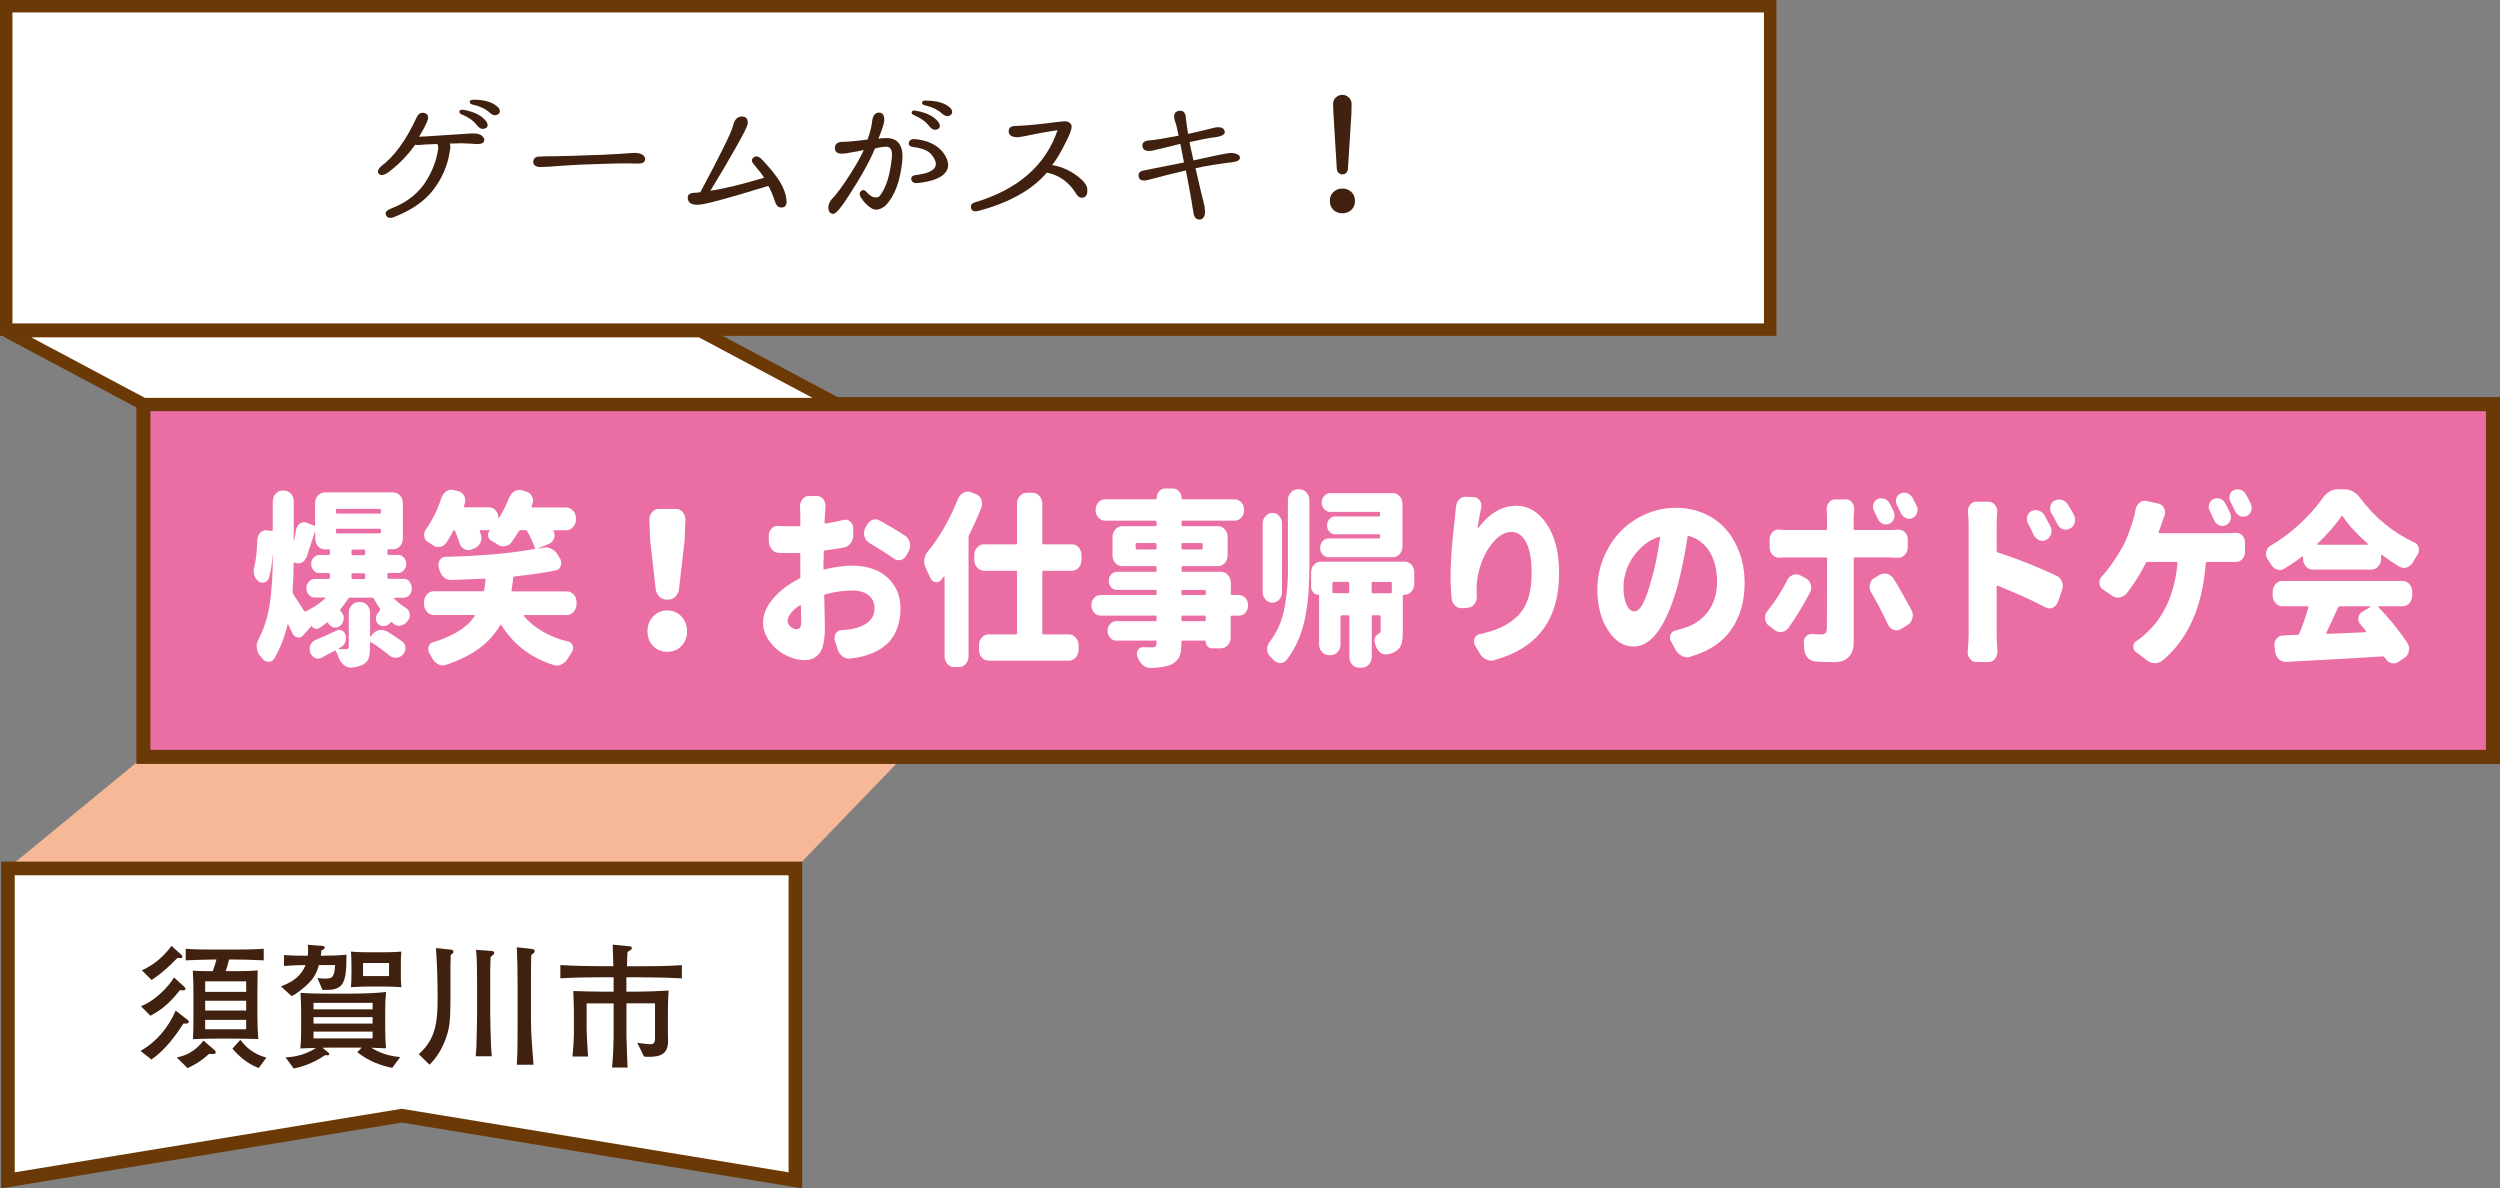 <?xml version="1.0" encoding="UTF-8"?><svg id="b" xmlns="http://www.w3.org/2000/svg" viewBox="0 0 381.63 181.41"><rect x="0" y="0" width="381.63" height="181.41" fill="#808080" stroke="none"/><defs><style>.d{fill:#f6b897;}.e{fill:#ea6da4;stroke-width:2.15px;}.e,.f,.g{stroke:#6a3906;}.h{fill:#40210f;}.i,.f,.g{fill:#fff;}.f{stroke-width:1.9px;}.g{stroke-width:2.08px;}</style></defs><g id="c"><polygon class="d" points="121.42 132.57 1.16 132.57 21.89 115.54 137.84 115.54 121.42 132.57"/><rect class="e" x="21.89" y="61.69" width="358.67" height="53.85"/><rect class="f" x=".95" y=".95" width="269.27" height="49.37"/><path class="i" d="M62.5,88.82c.24.28.36.62.36,1.01s-.12.72-.36,1-.54.41-.89.41h-1.42s-.05.02-.06.06c0,.04,0,.07.01.08.57.54,1.19,1.03,1.87,1.46.3.19.47.48.52.87.02.08.02.15.02.22,0,.3-.09.56-.27.79-.02.04-.04.08-.08.11-.28.36-.62.58-1.02.67-.1.02-.19.03-.27.03-.3,0-.57-.1-.82-.31-.08-.07-.17-.15-.25-.22-.08-.08-.16-.07-.22.03-.05.04-.09.08-.12.14-.23.24-.51.37-.82.39-.03.02-.07.03-.1.03-.3,0-.57-.09-.8-.28-.27-.21-.4-.51-.4-.9,0-.26.08-.5.22-.7.13-.17.26-.34.38-.5.08-.11.08-.22,0-.34-.32-.43-.61-.91-.87-1.43-.07-.13-.17-.2-.3-.2h-3.37c-.13,0-.23.06-.3.17-.28.45-.67.97-1.15,1.57-.08.11-.08.21,0,.31.07.08.14.16.22.25.18.24.27.51.27.81,0,.08,0,.16-.03.25-.07.41-.25.73-.55.95-.22.17-.44.25-.67.25-.1,0-.2,0-.3-.03-.33-.09-.61-.3-.82-.62l-.02-.03c-.08-.11-.17-.12-.25-.03-.42.32-.8.59-1.15.81-.18.11-.37.14-.57.08-.2-.06-.37-.18-.5-.37-.03-.06-.08-.06-.12,0l-1.2,1.35c-.2.24-.43.37-.7.37-.07,0-.13,0-.2-.03-.35-.08-.61-.29-.77-.65-.2-.43-.41-.86-.62-1.29-.02-.04-.04-.05-.07-.04-.03,0-.05.03-.05.07-.47,1.93-1.14,3.64-2.02,5.13-.2.34-.49.51-.87.51s-.67-.16-.92-.48c-.12-.15-.24-.29-.37-.42-.28-.34-.45-.74-.5-1.21-.02-.09-.03-.18-.03-.25,0-.37.09-.72.27-1.04.88-1.7,1.47-3.59,1.76-5.65.29-2.07.44-4.43.44-7.08v-.48c-.1,1.44-.29,2.68-.57,3.73-.1.37-.32.62-.65.73-.12.06-.23.08-.35.08-.2,0-.4-.06-.6-.2-.3-.22-.52-.53-.65-.93-.07-.22-.1-.45-.1-.67,0-.19.02-.37.08-.56.27-1.12.42-2.51.47-4.18.02-.45.17-.82.47-1.12.25-.24.53-.37.85-.37.05,0,.11,0,.17.03l.7.08c.12.02.17-.05.17-.2v-4.29c0-.47.15-.86.44-1.18s.64-.48,1.04-.48h.25c.42,0,.76.16,1.05.48s.42.71.42,1.18v5.97s0,.03.02.03.03,0,.03-.03c.12-.52.22-1.07.3-1.63.08-.43.28-.76.6-.98.2-.13.41-.2.62-.2.13,0,.28.03.42.08l1.07.45s.1.01.14-.01c.04-.03.06-.07.06-.13v-3.28c0-.45.14-.84.42-1.16.28-.33.63-.49,1.05-.49h10.46c.42,0,.77.16,1.05.49.28.33.42.72.42,1.16v5.36c0,.47-.14.86-.42,1.18-.28.32-.63.48-1.05.48h-.72c-.12,0-.17.08-.17.22v.42c0,.15.06.22.17.22h1.45c.35,0,.64.13.89.41.24.27.36.59.36.97s-.12.7-.36.97c-.24.27-.54.41-.89.41h-1.45c-.12,0-.17.08-.17.22v.45c0,.15.06.22.17.22h2.32c.35,0,.64.14.89.42ZM46.76,85.06c-.15.39-.39.67-.72.84-.18.08-.36.11-.52.11-.18,0-.36-.05-.52-.14-.03,0-.07,0-.11.03-.04.02-.06.06-.06.11-.03,1.87-.09,3.3-.17,4.29-.02.15.02.28.1.39.33.49.88,1.34,1.65,2.55.07.11.16.14.28.08,1.1-.52,2.08-1.18,2.95-1.96.03-.02.04-.05.03-.08-.02-.04-.03-.06-.05-.06h-1.57c-.35,0-.65-.13-.9-.41-.25-.27-.38-.6-.38-1s.12-.73.38-1.01c.25-.28.55-.42.9-.42h2.12c.13,0,.2-.07.2-.2v-.48c0-.15-.07-.22-.2-.22h-1.45c-.33,0-.62-.13-.86-.41s-.36-.59-.36-.97.12-.7.36-.97.53-.41.86-.41h1.45c.13,0,.2-.08.2-.22v-.42c0-.15-.07-.22-.2-.22h-.57c-.42,0-.77-.16-1.05-.48s-.42-.71-.42-1.18v-.95s-.01-.03-.04-.03-.04,0-.04.03c-.13.39-.34,1.02-.62,1.88-.28.86-.49,1.5-.62,1.91ZM56.47,97.09s.02.06.05.07c.03,0,.06,0,.08-.01l.22-.28c.28-.36.63-.58,1.05-.67.13-.02.26-.03.38-.03.28,0,.57.07.85.22.82.5,1.57,1.01,2.27,1.51.35.24.52.61.52,1.09,0,.34-.12.64-.35.9-.28.32-.62.49-1.02.5-.03.02-.08.03-.12.03-.35,0-.67-.12-.95-.37-.93-.75-1.86-1.42-2.8-2.02-.03-.04-.07-.04-.11-.01-.04.03-.06.06-.06.1v.67c0,.77-.08,1.35-.22,1.74-.15.39-.44.7-.87.93-.45.24-1.03.39-1.75.45h-.12c-.37,0-.71-.13-1.02-.39-.35-.28-.62-.66-.8-1.12-.12-.34-.25-.66-.4-.95-.07-.13-.15-.17-.25-.11-.67.37-1.31.72-1.92,1.04-.18.11-.38.17-.57.17-.15,0-.3-.04-.45-.11-.35-.15-.6-.42-.75-.81-.08-.26-.11-.52-.08-.77.03-.25.12-.48.27-.69.15-.21.34-.35.57-.45.72-.3,1.82-.79,3.32-1.49.13-.06.27-.08.4-.08.15,0,.29.05.42.14.27.15.44.38.52.7.03.13.05.26.05.39,0,.22-.04.44-.12.65-.15.36-.38.61-.67.76l-.33.2s-.02.01-.01.04c0,.03.02.04.04.04.25.02.47.03.65.03.22,0,.38,0,.5-.03.13,0,.22-.02.27-.07s.08-.13.08-.27v-5.16c0-.47.15-.86.44-1.18s.64-.48,1.04-.48h.3c.42,0,.76.16,1.05.48s.42.71.42,1.18v3.54ZM51.46,77.68c-.12,0-.17.07-.17.22v.28c0,.15.06.22.17.22h6.49c.13,0,.2-.07.2-.22v-.28c0-.15-.07-.22-.2-.22h-6.49ZM51.46,80.71c-.12,0-.17.07-.17.2v.31c0,.13.06.2.17.2h6.49c.13,0,.2-.07.2-.2v-.31c0-.13-.07-.2-.2-.2h-6.49ZM55.55,84.75c.13,0,.2-.08.2-.22v-.42c0-.15-.07-.22-.2-.22h-1.72c-.12,0-.17.08-.17.22v.42c0,.15.06.22.17.22h1.72ZM55.55,88.4c.13,0,.2-.08.2-.22v-.45c0-.15-.07-.22-.2-.22h-1.72c-.12,0-.17.08-.17.22v.45c0,.15.06.22.17.22h1.72Z"/><path class="i" d="M88,92.24c0,.45-.15.84-.44,1.16-.29.33-.64.49-1.04.49h-6.49s-.06.02-.08.06c-.02.04-.02.07,0,.08.82.94,1.79,1.74,2.93,2.4,1.14.66,2.45,1.17,3.93,1.53.32.09.52.31.62.64.03.11.05.22.05.34,0,.21-.06.4-.17.59-.22.32-.42.64-.6.95-.25.43-.57.74-.97.93-.23.13-.47.2-.72.2-.17,0-.32-.03-.47-.08-3.46-1.08-6.13-3.11-8.01-6.09-.02-.04-.05-.06-.09-.06s-.08.02-.11.06c-1.53,2.73-4.3,4.75-8.31,6.06-.15.06-.3.08-.45.08-.25,0-.49-.07-.72-.2-.38-.21-.68-.51-.9-.93-.13-.24-.27-.49-.42-.73-.12-.21-.17-.41-.17-.62,0-.13.02-.25.05-.37.1-.36.31-.58.62-.67,3.1-.92,5.23-2.25,6.42-4.01.02-.04.02-.08,0-.11-.02-.04-.04-.06-.08-.06h-6.17c-.4,0-.75-.16-1.04-.49-.29-.33-.44-.71-.44-1.16v-.31c0-.47.15-.86.44-1.18.29-.32.64-.48,1.04-.48h7.49c.13,0,.21-.07.22-.22.07-.39.13-.9.2-1.51.02-.13-.04-.2-.17-.2-1.98.09-3.7.16-5.17.2h-.03c-.38,0-.73-.15-1.05-.45-.32-.32-.53-.71-.65-1.18-.02-.09-.04-.2-.08-.31-.03-.13-.05-.25-.05-.36,0-.26.08-.5.22-.73.2-.32.47-.49.82-.5,5.21-.11,9.73-.5,13.56-1.18.12-.02.16-.09.12-.22-.23-.69-.62-1.52-1.15-2.5-.07-.11-.17-.17-.3-.17h-.72c-.12,0-.21.05-.27.17-.38.6-.75,1.15-1.1,1.65-.27.36-.61.56-1.02.62-.08.02-.17.03-.25.03-.33,0-.64-.1-.92-.31-.32-.21-.65-.41-1-.62-.23-.15-.37-.37-.4-.67s.04-.55.22-.76c.02-.02.02-.04.01-.07,0-.03-.03-.04-.06-.04h-1.32s-.09.02-.11.05c-.02.04-.03.08-.01.14.05.13.1.25.15.37.07.21.1.4.1.59,0,.22-.04.45-.12.67-.18.43-.47.73-.85.9l-.6.25c-.17.06-.33.08-.47.08-.2,0-.4-.06-.6-.17-.35-.19-.59-.5-.72-.93-.18-.58-.42-1.21-.7-1.91-.02-.04-.05-.05-.1-.05s-.08.02-.1.05c-.35.66-.71,1.27-1.07,1.85-.23.36-.56.57-.97.65-.1.02-.19.03-.27.03-.32,0-.62-.1-.9-.31-.23-.15-.47-.3-.7-.45-.32-.19-.5-.48-.55-.87-.02-.09-.02-.18-.02-.25,0-.3.09-.57.27-.81.96-1.35,1.75-2.94,2.35-4.77.15-.45.4-.79.75-1.04.25-.17.52-.25.8-.25.12,0,.23.02.35.06l.72.17c.38.11.67.36.87.73.12.22.17.46.17.7,0,.17-.03.34-.1.5-.03.11-.07.22-.1.34-.02.04-.01.08.01.13.02.05.05.07.09.07h3.72c.38,0,.72.15,1,.46.28.31.42.69.42,1.14,0,.02.01.03.04.04.02,0,.04,0,.06-.01.6-.97,1.11-2,1.55-3.09.17-.43.43-.76.8-.98.25-.15.5-.22.75-.22.13,0,.27.02.4.06l.7.2c.38.11.67.36.85.76.1.21.15.41.15.62,0,.19-.04.37-.12.56-.03.09-.07.19-.1.28-.02.04-.02.08,0,.13.02.05.05.07.1.07h5.19c.4,0,.75.16,1.04.48s.44.71.44,1.18v.17c0,.45-.15.84-.44,1.16-.29.33-.64.49-1.04.49h-1.85s-.08.02-.1.05c-.02.04-.02.08,0,.11.12.21.17.41.17.62,0,.15-.03.31-.1.48-.13.37-.38.64-.72.79l-1.72.73s0,.03.02.03c.25-.04.51-.08.77-.14.13-.04.27-.06.4-.06.3,0,.59.08.87.22.4.19.72.49.95.9l.4.67c.1.19.15.38.15.59,0,.15-.02.31-.08.48-.13.36-.37.57-.72.65-1.85.37-3.96.68-6.34.92-.12.02-.18.09-.2.22-.07.62-.15,1.23-.25,1.85-.02.15.03.22.15.22h8.29c.4,0,.75.16,1.04.48.29.32.44.71.44,1.18v.31Z"/><path class="i" d="M104.02,98.62c-.57.59-1.29.88-2.16.88s-1.58-.29-2.16-.88-.86-1.34-.86-2.26.29-1.65.86-2.26c.57-.61,1.29-.91,2.16-.91s1.59.3,2.16.91c.57.61.86,1.36.86,2.26s-.29,1.67-.86,2.26ZM101.76,91.54c-.43,0-.81-.16-1.12-.48-.32-.32-.5-.71-.55-1.18l-.85-7.43-.1-3.11c-.02-.45.11-.84.39-1.16.27-.33.61-.49,1.01-.49h2.67c.4,0,.74.16,1.01.49.27.33.41.71.41,1.16l-.12,3.11-.85,7.43c-.05.47-.23.86-.55,1.18-.32.32-.68.48-1.1.48h-.25Z"/><path class="i" d="M125.7,85.87v.87c0,.15.07.21.2.17,1.55-.37,2.97-.56,4.27-.56s2.57.25,3.66.74c1.09.5,1.97,1.24,2.63,2.24s1,2.18,1,3.55c0,1.8-.43,3.32-1.3,4.56-.87,1.24-2.33,2.16-4.39,2.74-.58.15-1.23.26-1.95.34-.08.02-.16.03-.22.03-.35,0-.67-.11-.97-.34-.37-.28-.62-.65-.77-1.09l-.42-1.35c-.03-.13-.05-.26-.05-.39,0-.24.06-.47.17-.67.22-.34.51-.51.87-.51.68-.04,1.25-.1,1.7-.2,1.01-.19,1.83-.55,2.45-1.08.62-.53.92-1.22.92-2.06s-.3-1.5-.91-1.99c-.61-.49-1.43-.73-2.46-.73-1.35,0-2.73.2-4.14.59-.13.04-.19.12-.17.25.07,2.73.1,4.33.1,4.8,0,1.89-.27,3.19-.8,3.91-.53.72-1.3,1.08-2.3,1.08-.93,0-1.88-.25-2.86-.74s-1.8-1.2-2.47-2.1c-.67-.91-1.01-1.87-1.01-2.9,0-1.23.52-2.46,1.56-3.67,1.04-1.22,2.37-2.23,3.98-3.03.12-.06.17-.16.17-.31-.02-.45-.02-1.11-.02-1.99v-1.43c0-.13-.06-.2-.17-.2-.23.02-.54.03-.92.03-.97,0-1.71,0-2.22-.03-.42-.02-.77-.2-1.05-.55s-.43-.75-.45-1.22v-.84c-.02-.43.12-.79.4-1.09.27-.28.57-.42.92-.42h.1c.58.04,1.31.06,2.2.06h1.02c.12-.02.17-.09.17-.22v-1.6l-.05-1.26c0-.39.12-.74.38-1.04.25-.34.57-.5.97-.5h1.25c.38,0,.71.17.97.5.22.28.32.61.32.98v.17c-.03.43-.06.8-.07,1.12l-.08,1.23c0,.06.02.1.05.14.03.04.08.06.12.06.96-.15,1.88-.34,2.75-.56.1-.02.2-.03.3-.03.25,0,.48.09.7.28.3.26.46.6.47,1.01v.98c.02.47-.11.89-.37,1.28-.27.38-.61.61-1.02.69-.87.17-1.84.32-2.92.45-.13.02-.2.1-.2.25-.02.36-.03.9-.03,1.63ZM121.58,96.05c.23,0,.41-.07.54-.21.12-.14.19-.45.19-.91,0-.22-.02-1.04-.05-2.44,0-.06-.02-.09-.05-.11-.03-.02-.07-.02-.1,0-1.25.84-1.87,1.65-1.87,2.44,0,.32.15.6.46.86s.6.38.89.38ZM132.69,82.84c-.37-.21-.61-.52-.72-.95-.05-.17-.08-.33-.08-.48,0-.26.06-.51.17-.76l.25-.45c.2-.41.49-.69.87-.84.17-.06.33-.08.47-.08.23,0,.46.07.67.2,1.46.8,2.76,1.58,3.89,2.33.35.24.57.59.67,1.04.03.13.05.27.05.42,0,.3-.07.58-.2.84l-.35.65c-.2.37-.49.62-.87.73-.1.02-.21.03-.32.03-.27,0-.52-.08-.75-.25-1.12-.79-2.37-1.59-3.77-2.41Z"/><path class="i" d="M146.24,76.17c.17-.43.43-.74.8-.93.23-.13.46-.2.67-.2.17,0,.32.03.47.08l.8.31c.38.13.66.4.82.81.08.21.12.41.12.62,0,.19-.03.38-.1.59-.55,1.4-1.17,2.79-1.87,4.18-.07.13-.1.26-.1.39v18.15c0,.47-.14.86-.42,1.18-.28.32-.63.48-1.05.48h-.72c-.42,0-.77-.16-1.05-.48-.28-.32-.42-.71-.42-1.18v-12.09s-.02-.06-.05-.07-.06,0-.08.01c-.13.19-.27.36-.4.5-.2.24-.43.36-.7.36-.05,0-.11,0-.17-.03-.35-.06-.61-.26-.77-.62-.22-.5-.44-.99-.67-1.46-.18-.34-.27-.69-.27-1.07,0-.08,0-.16.02-.25.05-.47.22-.88.5-1.23,1.86-2.26,3.41-4.96,4.64-8.08ZM165.09,85.48c0,.45-.14.84-.42,1.16-.28.33-.63.49-1.05.49h-4.34c-.12,0-.17.07-.17.2v9.31c0,.13.06.2.17.2h3.89c.4,0,.75.16,1.04.49s.44.71.44,1.16v.7c0,.47-.15.86-.44,1.18s-.64.48-1.04.48h-12.26c-.42,0-.77-.16-1.05-.48s-.42-.71-.42-1.18v-.7c0-.45.14-.84.42-1.16s.63-.49,1.05-.49h4.17c.12,0,.17-.07.17-.2v-9.31c0-.13-.06-.2-.17-.2h-4.87c-.4,0-.75-.16-1.04-.49-.29-.33-.44-.71-.44-1.16v-.73c0-.47.15-.86.44-1.18.29-.32.64-.48,1.04-.48h4.87c.12,0,.17-.08.17-.22v-6c0-.45.15-.84.44-1.16.29-.33.64-.49,1.04-.49h.9c.4,0,.75.16,1.04.49.29.33.44.72.44,1.16v6c0,.15.06.22.17.22h4.34c.42,0,.77.16,1.05.48.28.32.42.71.42,1.18v.73Z"/><path class="i" d="M189.13,90.84c.4,0,.73.15,1,.46.27.31.4.68.4,1.11s-.13.8-.4,1.11c-.27.31-.6.46-1,.46h-1.1c-.12,0-.17.06-.17.2v3.14c0,.45-.15.84-.44,1.16-.29.33-.64.49-1.04.49h-1.4c-.25,0-.47-.1-.65-.31-.18-.21-.27-.45-.27-.73,0-.09-.04-.14-.12-.14h-3.42c-.12,0-.17.07-.17.2v.14c0,.95-.11,1.66-.32,2.13-.22.47-.61.85-1.17,1.15-.7.34-1.77.52-3.22.56h-.05c-.4,0-.77-.14-1.1-.42-.35-.3-.62-.68-.8-1.15-.02-.06-.03-.11-.05-.17-.07-.15-.1-.29-.1-.42,0-.19.05-.37.15-.53.17-.32.41-.48.72-.48h.02c.43.02.93.03,1.5.03.23-.02.4-.08.49-.18.09-.1.14-.28.14-.52v-.14c0-.13-.06-.2-.17-.2h-5.99c-.37,0-.68-.14-.94-.44-.26-.29-.39-.64-.39-1.05s.13-.76.39-1.05c.26-.29.57-.43.94-.43h5.99c.12,0,.17-.07.17-.2v-.45c0-.13-.06-.2-.17-.2h-8.39c-.4,0-.73-.15-1-.46-.27-.31-.4-.68-.4-1.11s.13-.8.4-1.11c.27-.31.6-.46,1-.46h8.39c.12,0,.17-.06.17-.2v-.37c0-.15-.06-.22-.17-.22h-5.92c-.33,0-.62-.13-.86-.39s-.36-.58-.36-.97.12-.71.36-.98.53-.41.86-.41h5.92c.12,0,.17-.07.17-.2v-.45c0-.15-.06-.22-.17-.22h-5.09c-.42,0-.77-.16-1.05-.48-.28-.32-.42-.71-.42-1.18v-2.78c0-.45.14-.84.42-1.16.28-.33.63-.49,1.05-.49h5.09c.12,0,.17-.07.17-.2v-.45c0-.13-.06-.2-.17-.2h-7.71c-.4,0-.74-.16-1.02-.48s-.42-.7-.42-1.15.14-.83.42-1.15.62-.48,1.02-.48h7.74c.1,0,.15-.06.15-.2,0-.39.12-.73.38-1.02.25-.29.56-.43.92-.43h1.2c.35,0,.65.14.91.43.26.29.39.63.39,1.02,0,.13.05.2.15.2h7.96c.4,0,.74.16,1.02.48s.42.7.42,1.15-.14.83-.42,1.15-.62.48-1.02.48h-7.94c-.12,0-.17.07-.17.2v.45c0,.13.06.2.17.2h5.39c.42,0,.77.16,1.05.49.28.33.42.72.42,1.16v2.78c0,.47-.14.86-.42,1.18-.28.32-.63.48-1.05.48h-5.39c-.12,0-.17.08-.17.22v.45c0,.13.06.2.17.2h5.87c.4,0,.75.16,1.04.49s.44.71.44,1.16v1.68c0,.13.06.2.17.2h1.1ZM173.36,83.68c0,.13.07.2.2.2h2.82c.12,0,.17-.07.17-.2v-.56c0-.15-.06-.22-.17-.22h-2.82c-.13,0-.2.07-.2.22v.56ZM183.59,83.12c0-.15-.07-.22-.2-.22h-2.87c-.12,0-.17.07-.17.22v.56c0,.13.06.2.17.2h2.87c.13,0,.2-.07.2-.2v-.56ZM180.52,90.05c-.12,0-.17.08-.17.22v.37c0,.13.06.2.17.2h3.37c.12,0,.17-.06.17-.2v-.37c0-.15-.06-.22-.17-.22h-3.37ZM183.89,94.82c.12,0,.17-.07.17-.2v-.45c0-.13-.06-.2-.17-.2h-3.37c-.12,0-.17.06-.17.2v.45c0,.13.06.2.17.2h3.37Z"/><path class="i" d="M193.19,78.78c.29-.32.64-.48,1.05-.48s.75.16,1.04.48.42.7.42,1.15v10.41c0,.47-.14.86-.42,1.18s-.63.48-1.04.48-.76-.16-1.05-.48-.44-.71-.44-1.18v-10.41c0-.45.15-.83.44-1.15ZM196.6,86.18v-9.82c0-.47.15-.86.44-1.18.29-.32.64-.48,1.04-.48h.32c.4,0,.75.16,1.04.48.29.32.44.71.44,1.18v9.82c0,1.5-.04,2.82-.11,3.98-.08,1.16-.23,2.4-.46,3.72-.23,1.32-.59,2.55-1.07,3.7-.48,1.15-1.09,2.19-1.82,3.13-.27.34-.58.51-.95.51h-.05c-.4-.02-.75-.19-1.05-.51-.17-.17-.32-.33-.47-.48-.32-.3-.47-.68-.47-1.15,0-.37.11-.71.32-1.01.62-.79,1.12-1.65,1.52-2.58.4-.93.69-1.94.87-3.02.18-1.07.31-2.08.38-3.01.07-.93.1-2.03.1-3.28ZM214.42,85.73c.42,0,.77.16,1.05.48.28.32.42.71.42,1.18v1.74c0,.45-.14.84-.42,1.16-.28.33-.63.49-1.05.49h-.08c-.13,0-.2.07-.2.2v5.41c0,.82-.07,1.46-.2,1.91-.13.45-.4.8-.8,1.07-.38.28-.87.46-1.47.53h-.17c-.33,0-.64-.13-.92-.39-.32-.32-.53-.71-.65-1.18-.03-.13-.07-.27-.1-.42-.02-.06-.02-.12-.02-.2,0-.39.28-.77.85-1.12.07-.06.1-.15.1-.28v-2.19c0-.13-.06-.2-.17-.2h-1.02c-.12,0-.17.07-.17.2v6.14c0,.47-.15.86-.44,1.18-.29.32-.64.48-1.04.48h-.47c-.42,0-.77-.16-1.05-.48-.28-.32-.42-.71-.42-1.18v-6.14c0-.13-.07-.2-.2-.2h-.95c-.13,0-.2.07-.2.2v4.24c0,.45-.14.84-.42,1.16s-.63.49-1.05.49h-.32c-.4,0-.75-.16-1.04-.49s-.44-.71-.44-1.16v-7.4c0-.11-.04-.17-.12-.17-.3,0-.56-.12-.77-.36-.22-.24-.33-.53-.33-.87v-2.16c0-.47.15-.86.44-1.18.29-.32.64-.48,1.04-.48h12.83ZM212.62,75.27c.42,0,.77.16,1.05.49s.42.71.42,1.16v6.48c0,.47-.14.86-.42,1.18-.28.32-.63.48-1.05.48h-9.83c-.35,0-.65-.14-.9-.42-.25-.28-.37-.62-.37-1.01s.12-.73.37-1.01c.25-.28.55-.42.9-.42h7.71c.12,0,.17-.07.17-.22v-.2c0-.15-.06-.22-.17-.22h-6.72c-.33,0-.62-.13-.85-.39-.23-.26-.35-.58-.35-.95s.12-.7.35-.97c.23-.27.52-.41.85-.41h6.72c.12,0,.17-.07.17-.2v-.28c0-.15-.06-.22-.17-.22h-7.46c-.35,0-.65-.14-.9-.42-.25-.28-.38-.62-.38-1.01s.12-.73.38-1.01c.25-.28.55-.42.9-.42h9.59ZM203.39,90.33c0,.15.07.22.2.22h2.17c.13,0,.2-.07.2-.22v-1.29c0-.15-.07-.22-.2-.22h-2.17c-.13,0-.2.08-.2.22v1.29ZM212.27,90.56c.13,0,.2-.07.2-.22v-1.29c0-.15-.07-.22-.2-.22h-2.72c-.12,0-.17.08-.17.22v1.29c0,.15.06.22.17.22h2.72Z"/><path class="i" d="M222.26,77.4c.02-.45.17-.83.47-1.15.28-.28.61-.42.97-.42h.07l1.22.06c.38.02.68.2.9.53.17.24.25.51.25.81,0,.11-.02.22-.05.34-.25,1.22-.42,2.2-.52,2.95,0,.04.01.06.04.07.03,0,.05,0,.06-.01,1.7-2.24,3.63-3.37,5.79-3.37,1.86,0,3.42.94,4.67,2.82s1.87,4.38,1.87,7.5c0,7.01-3.29,11.43-9.89,13.24-.17.06-.32.08-.47.08-.27,0-.53-.07-.8-.2-.4-.19-.72-.5-.97-.93l-.72-1.21c-.1-.19-.15-.38-.15-.59,0-.15.03-.3.08-.45.15-.36.39-.57.72-.65,1.3-.28,2.41-.63,3.33-1.05s1.75-.98,2.48-1.68,1.28-1.59,1.65-2.68c.37-1.08.55-2.38.55-3.9,0-2.08-.28-3.65-.84-4.71-.56-1.07-1.3-1.6-2.23-1.6s-1.8.47-2.65,1.4c-.85.94-1.51,2.08-1.98,3.42-.47,1.35-.71,2.65-.71,3.9l.03,1.18c0,.43-.12.8-.35,1.12-.27.34-.6.52-1,.56l-.85.06h-.1c-.38,0-.72-.13-1-.39-.32-.3-.5-.68-.55-1.15-.1-1.1-.15-2.17-.15-3.2,0-2.47.23-5.5.67-9.09.05-.5.1-1.05.15-1.63Z"/><path class="i" d="M258.03,100.26c-.17.06-.32.08-.47.08-.27,0-.52-.07-.77-.2-.42-.21-.75-.51-1-.93l-.72-1.32c-.1-.17-.15-.35-.15-.53,0-.15.03-.31.08-.48.15-.34.39-.54.72-.62.3-.07.64-.17,1.02-.28,1.66-.45,2.97-1.29,3.93-2.54s1.44-2.78,1.44-4.61-.37-3.33-1.11-4.56c-.74-1.22-1.8-2.04-3.18-2.46-.13-.04-.21.02-.22.17-.38,2.56-.87,4.96-1.45,7.21-.8,2.97-1.77,5.3-2.91,6.98-1.14,1.68-2.43,2.53-3.88,2.53-1.55,0-2.85-.84-3.92-2.53-1.07-1.68-1.6-3.74-1.6-6.17,0-1.66.31-3.26.92-4.78.62-1.52,1.45-2.85,2.51-3.98,1.06-1.13,2.33-2.03,3.82-2.71,1.49-.67,3.07-1.01,4.73-1.01,1.56,0,3.01.29,4.34.88,1.33.59,2.44,1.4,3.33,2.43.89,1.03,1.58,2.24,2.08,3.63.5,1.39.75,2.9.75,4.53,0,2.82-.69,5.21-2.08,7.17-1.39,1.95-3.46,3.31-6.2,4.08ZM252.14,88.31c.52-1.76.94-3.83,1.27-6.23.02-.06,0-.1-.02-.13-.03-.03-.08-.03-.12-.01-1.15.37-2.15,1.01-3.01,1.91-.86.9-1.48,1.84-1.86,2.83-.38.99-.57,1.95-.57,2.89,0,1.18.16,2.1.47,2.76.32.66.71,1,1.17,1s.93-.41,1.35-1.22c.42-.81.86-2.08,1.32-3.8Z"/><path class="i" d="M272.79,88.59c.22-.41.52-.68.9-.81.17-.07.33-.11.5-.11.22,0,.43.06.65.17l.85.45c.37.21.61.52.72.93.05.17.08.33.08.48,0,.26-.07.52-.2.76-1.01,1.93-2.1,3.71-3.25,5.36-.27.38-.61.59-1.02.65-.08.02-.16.03-.22.03-.33,0-.64-.11-.92-.34l-.92-.7c-.3-.24-.47-.58-.52-1.01v-.14c0-.38.11-.7.32-.98,1.17-1.46,2.18-3.03,3.05-4.71ZM288.49,85.09h-5.32c-.13,0-.2.08-.2.22v12.82c0,.9-.25,1.61-.75,2.15-.5.53-1.23.8-2.2.8-1.12,0-2.11-.04-2.97-.11-.43-.04-.8-.22-1.1-.56s-.47-.75-.52-1.23l-.07-1.01s-.03-.08-.03-.14c0-.34.12-.63.36-.88.24-.25.52-.38.84-.38h.12c.5.06.94.08,1.32.08.33,0,.56-.07.69-.21.12-.14.2-.4.21-.77.02-.52.03-4.04.03-10.55,0-.15-.06-.22-.17-.22h-5.97c-.38,0-.77,0-1.15.03h-.05c-.38,0-.72-.15-1-.45s-.42-.67-.42-1.12v-1.23c0-.45.15-.82.45-1.12.25-.26.55-.39.9-.39.03,0,.08,0,.12.03.45.04.83.06,1.15.06h5.97c.12,0,.17-.07.17-.22v-1.71c0-.3-.02-.67-.05-1.12v-.14c0-.38.12-.71.35-1.01.25-.32.57-.48.95-.48h1.62c.38,0,.7.16.95.48.22.28.32.61.32.98v.17c-.05.5-.08.89-.08,1.15v1.68c0,.15.07.22.2.22h5.29c.37,0,.8-.02,1.3-.06h.1c.35,0,.66.13.92.39.3.3.45.67.45,1.12v1.21c0,.45-.15.82-.45,1.12-.27.3-.59.45-.97.45h-.05c-.43-.02-.86-.03-1.27-.03ZM285.62,90.42c-.15-.26-.22-.54-.22-.84,0-.11.02-.23.05-.37.08-.43.3-.75.65-.95l.77-.48c.27-.15.53-.22.8-.22.13,0,.26,0,.38.03.42.11.75.36,1,.73.9,1.46,1.81,3.07,2.75,4.82.13.26.2.52.2.79,0,.15-.03.3-.08.45-.1.45-.33.79-.7,1.01l-1.05.64c-.22.13-.44.2-.67.2-.13,0-.27-.03-.42-.08-.38-.13-.67-.39-.87-.79-.88-1.87-1.74-3.51-2.57-4.94ZM289.06,78.05c.1.21.15.41.15.62,0,.15-.02.31-.08.48-.13.37-.36.64-.67.79-.18.08-.37.11-.55.11-.17,0-.33-.03-.5-.08-.35-.15-.61-.41-.77-.79-.22-.45-.41-.85-.57-1.21-.12-.21-.17-.41-.17-.62,0-.13.03-.26.08-.39.1-.37.3-.62.6-.76.2-.09.4-.14.6-.14.15,0,.31.03.47.08.37.13.64.38.82.74.18.36.38.75.6,1.16ZM292.58,77.2c.1.21.15.41.15.62,0,.15-.03.3-.08.45-.12.38-.33.64-.65.79-.18.09-.37.14-.55.14-.17,0-.32-.04-.47-.11-.35-.13-.62-.38-.8-.76-.2-.43-.4-.83-.6-1.21-.12-.21-.17-.42-.17-.65,0-.11.02-.23.05-.36.1-.35.31-.61.62-.76.18-.09.37-.14.57-.14.17,0,.32.03.47.08.37.13.65.38.85.73.2.37.4.77.6,1.18Z"/><path class="i" d="M304.79,80.32v3.73c0,.15.06.24.17.28,3.16,1.03,6.17,2.23,9.04,3.59.37.19.62.5.77.93.08.21.12.41.12.62,0,.22-.04.45-.12.67l-.65,1.79c-.15.41-.41.69-.77.84-.17.08-.33.11-.5.11-.2,0-.4-.06-.6-.17-1.96-1.03-4.4-2.13-7.31-3.31-.03-.02-.07,0-.1.03-.03.04-.05.08-.05.11v7.18c0,.5.04,1.4.12,2.69v.14c0,.37-.12.71-.35,1.01-.27.34-.59.5-.97.5h-1.92c-.38,0-.7-.17-.95-.5-.23-.28-.35-.61-.35-.98v-.17c.1-1.03.15-1.93.15-2.69v-16.41c0-.67-.03-1.37-.1-2.08-.02-.06-.02-.11-.02-.17,0-.38.11-.7.32-.98.25-.34.57-.5.95-.5h1.9c.38,0,.71.17.97.5.23.28.35.61.35.98,0,.06,0,.11-.02.17-.05.77-.08,1.46-.08,2.08ZM313,80.35c.12.22.17.46.17.7,0,.15-.02.31-.08.48-.12.41-.36.7-.72.87-.2.11-.39.17-.57.17s-.36-.04-.52-.11c-.38-.17-.67-.45-.85-.84-.27-.62-.55-1.19-.85-1.71-.12-.22-.17-.46-.17-.7,0-.13.02-.26.05-.39.1-.37.32-.64.65-.81.2-.09.41-.14.62-.14.17,0,.33.03.5.08.38.13.68.38.9.76.33.6.62,1.15.87,1.65ZM316.57,78.58c.13.24.2.5.2.76,0,.13-.02.28-.07.45-.12.41-.35.71-.7.9-.2.11-.41.17-.62.17-.15,0-.31-.03-.47-.08-.37-.13-.65-.39-.85-.79-.28-.56-.58-1.1-.9-1.63-.13-.22-.2-.47-.2-.73,0-.11,0-.23.03-.37.1-.39.31-.67.62-.84.23-.11.47-.17.7-.17.15,0,.3.02.45.06.38.11.69.36.92.73.35.56.65,1.08.9,1.54Z"/><path class="i" d="M329.53,81.19c-.02.06-.01.1.01.14.03.04.06.06.11.06h10.24c.42,0,.87-.02,1.37-.06h.1c.35,0,.66.13.92.39.28.3.42.66.42,1.09v1.43c0,.45-.14.82-.42,1.12-.28.28-.62.42-1,.42h-4.37c-.12,0-.18.07-.2.2-.48,6.58-2.66,11.52-6.54,14.81-.37.3-.77.45-1.2.45s-.87-.15-1.25-.45l-1.72-1.29c-.23-.19-.35-.44-.35-.76,0-.39.15-.68.45-.87.53-.34.96-.67,1.3-1.01,2.9-2.54,4.56-6.17,4.99-10.88,0-.13-.06-.2-.17-.2h-4.39c-.12,0-.21.06-.27.17-.88,1.74-1.86,3.28-2.92,4.63-.3.36-.67.56-1.1.62-.08.02-.16.03-.22.03-.35,0-.67-.11-.97-.34l-1.37-.93c-.33-.22-.5-.57-.5-1.04,0-.35.12-.65.35-.9,1.11-1.21,2.21-2.78,3.27-4.68.48-.92.98-2.21,1.5-3.87.17-.54.3-1.1.4-1.68.08-.43.28-.78.6-1.04.25-.21.52-.31.8-.31.08,0,.17,0,.27.03l1.87.42c.37.09.64.33.82.7.1.21.15.41.15.62,0,.17-.03.35-.1.53-.05.11-.12.29-.2.52-.08.23-.14.4-.17.49-.02.04-.18.51-.5,1.43ZM340.41,78.27c.1.21.15.41.15.62,0,.15-.02.31-.07.48-.12.37-.34.64-.67.79-.18.09-.37.14-.55.14-.17,0-.33-.04-.5-.11-.35-.15-.61-.4-.77-.76-.25-.56-.47-1.05-.67-1.46-.12-.19-.17-.39-.17-.62,0-.13.03-.26.08-.39.1-.37.31-.62.62-.76.18-.09.37-.14.57-.14.15,0,.31.03.47.08.37.13.64.37.82.73.22.43.45.9.7,1.4ZM343.58,76.87c.1.21.15.42.15.65,0,.15-.03.3-.08.45-.12.38-.34.64-.67.79-.17.08-.34.11-.52.11-.17,0-.33-.03-.5-.08-.33-.15-.59-.4-.77-.76-.23-.52-.47-1-.72-1.43-.1-.21-.15-.42-.15-.65,0-.13.02-.26.05-.39.1-.35.3-.6.6-.73.2-.09.4-.14.6-.14.15,0,.31.03.47.08.37.13.64.38.82.73.25.43.49.89.72,1.37Z"/><path class="i" d="M353.05,86.97c-.4,0-.75-.16-1.04-.49s-.44-.71-.44-1.16v-.25c0-.06-.02-.09-.05-.11-.03-.02-.07-.02-.1,0-.9.69-1.81,1.31-2.72,1.85-.22.13-.44.2-.67.2-.15,0-.3-.03-.45-.08-.38-.13-.69-.39-.92-.79-.17-.28-.34-.55-.52-.81-.15-.24-.22-.5-.22-.79,0-.11,0-.21.03-.31.08-.41.28-.71.6-.9,1.56-.9,3.05-2,4.47-3.31,1.41-1.31,2.6-2.64,3.54-3.98.63-.9,1.41-1.35,2.32-1.35h1c.93,0,1.72.43,2.37,1.29,2.3,3.07,5.08,5.35,8.34,6.84.33.15.54.42.62.81.03.11.05.22.05.34,0,.24-.08.48-.22.7-.22.34-.45.72-.7,1.15-.23.39-.54.66-.92.79-.15.06-.3.08-.45.08-.25,0-.49-.07-.72-.2-.83-.5-1.71-1.09-2.62-1.77-.03-.02-.07-.02-.1,0s-.05.05-.05.08v.5c0,.45-.15.84-.44,1.16-.29.33-.64.49-1.04.49h-8.94ZM368.22,90.89c0,.47-.14.86-.42,1.18-.28.32-.63.48-1.05.48h-3.62s-.06.02-.08.06,0,.07.03.08c1.71,1.78,3.19,3.6,4.42,5.47.17.28.25.57.25.87,0,.11,0,.23-.03.36-.08.43-.3.77-.65,1.01l-.97.65c-.23.15-.47.22-.72.22-.12,0-.24-.02-.37-.06-.38-.11-.68-.36-.9-.73-.03-.04-.06-.08-.08-.11-.07-.11-.16-.17-.27-.17-3.46.22-8.39.5-14.78.84h-.1c-.38,0-.72-.14-1.02-.42-.32-.3-.5-.68-.55-1.15l-.1-.79c-.02-.07-.02-.15-.02-.22,0-.35.11-.67.32-.95.27-.34.59-.5.97-.5.23-.02.98-.06,2.25-.11.13,0,.22-.06.27-.2.52-1.25.97-2.56,1.37-3.93.02-.06.01-.11-.01-.15-.02-.05-.06-.07-.11-.07h-3.84c-.4,0-.75-.16-1.04-.48-.29-.32-.44-.71-.44-1.18v-.56c0-.45.15-.84.44-1.16.29-.33.64-.49,1.04-.49h18.35c.42,0,.77.16,1.05.49.28.33.42.71.42,1.16v.56ZM353.74,83.01s-.02.05-.01.08c0,.04.03.06.06.06h7.61s.05-.02.06-.06c0-.04,0-.07-.01-.08-1.65-1.44-2.92-2.83-3.82-4.18-.08-.11-.16-.11-.22,0-.95,1.38-2.17,2.78-3.67,4.18ZM361.83,92.66s.02-.04.01-.07c0-.03-.02-.04-.04-.04h-4.62c-.12,0-.21.07-.28.2-.78,1.72-1.37,2.99-1.77,3.81-.02.06-.01.1.01.14.03.04.05.06.09.06.9-.04,2.85-.12,5.87-.25.03,0,.06-.02.08-.06.02-.04.02-.08,0-.11-.28-.36-.57-.7-.87-1.04-.2-.22-.3-.5-.3-.81v-.22c.07-.39.26-.68.57-.87l1.25-.73Z"/><path class="h" d="M68.64,23.23c-.33,2.11-1.19,4.06-2.58,5.86-1.34,1.7-3.36,3.07-6.05,4.1-.55.16-.91.04-1.09-.36s.08-.73.79-1c2.56-.98,4.43-2.52,5.6-4.62.8-1.41,1.3-2.79,1.52-4.15.11-.45.09-.81-.07-1.08-1.36.05-2.33.1-2.91.16-.3,0-.45-.02-.47-.05-1.12,1.59-2.48,2.99-4.08,4.2-.67.47-1.16.55-1.45.26s-.19-.69.33-1.17c2-1.48,3.8-3.96,5.41-7.43.27-.58.64-.82,1.14-.71s.69.41.6.93c-.11.48-.56,1.38-1.36,2.7l1.1-.05c2.33-.16,4.62-.3,6.89-.45.8-.03,1.34.09,1.62.38.23.19.35.39.35.61,0,.45-.41.66-1.24.63-.5-.05-1.25-.09-2.25-.12-1.05.03-1.65.05-1.8.05.14.17.14.61,0,1.31ZM70.77,16.76c1.77.33,2.95.97,3.56,1.92.23.55.07.88-.49.98-.36.08-.72-.12-1.08-.59-.48-.64-1.23-1.17-2.25-1.59-.3-.12-.42-.29-.38-.49s.26-.28.63-.23ZM72.29,15.22c1.8,0,3.08.42,3.84,1.27.31.5.21.85-.3,1.05-.34.14-.73,0-1.15-.4-.61-.55-1.45-.94-2.51-1.17-.33-.08-.48-.22-.47-.43s.21-.32.59-.32Z"/><path class="h" d="M91.58,23.65c2.47-.12,4.09-.22,4.85-.29s1.33.03,1.69.29c.3.23.41.49.35.77-.09.41-.51.59-1.25.55s-1.86-.04-3.36-.01c-3.69.09-6.36.21-8.02.34s-2.76.2-3.3.2c-.69,0-1.07-.24-1.15-.73.02-.53.29-.82.82-.86s1.38-.06,2.53-.06c.8,0,3.08-.07,6.84-.21Z"/><path class="h" d="M106.91,29.33c1.34-2.48,2.49-4.7,3.45-6.63s1.46-3.09,1.52-3.45c.22-.97.67-1.46,1.36-1.46s.98.38.89,1.16c-.09.42-.71,1.65-1.86,3.68s-2.43,4.2-3.83,6.49c1.91-.27,4.64-.93,8.2-1.99-.27-.45-.78-1.12-1.55-2.02-.39-.44-.41-.8-.06-1.08s.77-.19,1.25.28c1.23,1.3,2.15,2.42,2.74,3.38s.94,1.88,1.03,2.77c.11.81-.15,1.22-.77,1.22-.44,0-.75-.27-.94-.8-.33-1-.67-1.83-1.03-2.48l-.26.05c-6.09,1.88-9.59,2.81-10.5,2.81-.92.03-1.44-.26-1.55-.87s.22-.93.98-.96c.33,0,.63-.03.91-.09Z"/><path class="h" d="M132.43,21.31c.31-.84.53-1.66.66-2.44.08-1.11.43-1.67,1.05-1.68s.91.43.84,1.3c-.03.39-.33,1.29-.89,2.7.23-.08.69-.12,1.36-.12,1.69.08,2.45,1.2,2.3,3.35-.31,3.23-1.19,5.57-2.62,7.01-.8.62-1.51.74-2.14.34s-1.18-.97-1.63-1.72c-.2-.39-.17-.69.09-.9s.52-.18.75.08c.47.53.89.83,1.27.89s.66-.02.84-.23c.97-1.27,1.58-3.21,1.83-5.84.11-1.08-.16-1.63-.8-1.66-.61.02-1.2.11-1.78.28-.8,1.94-2.08,4.26-3.84,6.96-1.3,2.06-2.15,3.07-2.55,3.02-.53-.05-.77-.44-.7-1.17.03-.47.34-.98.94-1.55.94-1.11,2.05-2.75,3.35-4.92.58-1.03.95-1.73,1.1-2.11-.59.14-1.3.27-2.13.4-.36.09-.76.15-1.2.16-.73,0-1.09-.29-1.08-.88s.38-.89,1.08-.93c.69.02,1.99-.1,3.91-.35ZM140,26.7c1.36-.19,2.23-.52,2.62-1.01s.3-1.12-.28-1.9c-.45-.72-1.43-1.16-2.93-1.34-.53-.08-.75-.3-.67-.68s.38-.55.88-.54c1.83.16,3.23.78,4.22,1.88.91,1.17,1.13,2.16.67,2.95s-1.46,1.35-2.99,1.66c-.38.08-.88.16-1.5.23-.52.03-.82-.16-.91-.56s.2-.64.89-.7ZM139.81,16.9c1.77.31,2.95.95,3.56,1.92.23.53.07.86-.49.98-.36.06-.72-.13-1.08-.59-.48-.64-1.23-1.18-2.25-1.62-.3-.11-.42-.27-.38-.48s.26-.29.63-.22ZM141.34,15.36c1.8,0,3.08.41,3.84,1.24.31.5.21.86-.3,1.08-.34.12-.73,0-1.15-.4-.61-.55-1.45-.95-2.51-1.2-.33-.06-.48-.2-.47-.41s.21-.32.59-.32Z"/><path class="h" d="M160.62,25.2h.02c1.58.27,3.01.95,4.29,2.06.67.56,1.02,1.11,1.05,1.64.06.8-.2,1.23-.77,1.29-.33.02-.62-.16-.89-.54-1.08-1.81-2.59-2.91-4.52-3.3-2.27,2.66-5.77,4.61-10.5,5.86-.62.14-.98-.01-1.07-.46s.11-.73.6-.86c6.59-1.98,10.8-5.66,12.61-11.02-1.78.28-2.98.49-3.61.63-1.44.3-2.25.45-2.44.45-.92,0-1.39-.29-1.41-.86s.33-.86,1.03-.86c1.72-.06,3.78-.26,6.19-.59.25-.03.64-.07,1.17-.12s.91.12,1.15.49c.19.31-.02,1.09-.63,2.32-.94,1.91-1.7,3.19-2.27,3.84Z"/><path class="h" d="M179.91,20.72l-.02-.12c-.19-1-.36-1.7-.52-2.09-.3-.95-.1-1.48.59-1.59.69-.11,1.05.3,1.08,1.24.08.73.19,1.5.33,2.3v-.02l.54-.12c1.2-.27,2.19-.5,2.95-.7,1.14-.34,1.82-.25,2.05.28s-.21.88-1.32,1.03c-.98.12-2.31.38-3.98.75.02.06.02.13.02.21.06.38.25,1.24.56,2.6.8-.17,1.65-.36,2.55-.56l.38-.09c.45-.08,1.11-.21,1.96-.39s1.51-.11,1.98.2c.19.17.26.35.21.54-.09.33-.57.53-1.43.61-1.89.22-3.66.51-5.32.87h-.02c.64,2.8,1.04,4.49,1.2,5.07s.23,1.02.23,1.3c.06.42,0,.79-.16,1.1-.19.25-.39.38-.61.38-.58,0-.91-.37-.98-1.1-.3-1.86-.66-3.91-1.1-6.14l-.05-.26c-1.78.41-3.59.86-5.44,1.36-1.03.31-1.61.2-1.75-.34s.09-.87.67-1c.97-.19,3.05-.6,6.23-1.24l-.56-2.84c-1.42.36-2.62.65-3.59.87-1.3.38-2.02.25-2.17-.38s.22-.97,1.11-1.03c.64-.03,2.1-.27,4.38-.7Z"/><path class="h" d="M203,30.66c0-.55.18-1,.55-1.35s.82-.53,1.37-.53,1,.18,1.37.53.55.8.55,1.35c0,.58-.18,1.04-.55,1.38s-.82.52-1.37.52-1-.17-1.37-.52-.55-.8-.55-1.38ZM204.07,25.83l-.52-8.51-.05-1.41c-.02-.39.12-.73.4-1.01s.62-.42,1.01-.42.73.14,1.01.42.41.62.4,1.01l-.02,1.41-.54,8.51c-.02.23-.11.43-.27.57s-.36.22-.57.22-.41-.07-.57-.22-.25-.34-.27-.57Z"/><polygon class="f" points="127.85 61.69 21.89 61.69 .95 50.54 106.91 50.54 127.85 61.69"/><polygon class="g" points="121.42 180.18 61.32 170.31 1.21 180.18 1.21 132.57 121.42 132.57 121.42 180.18"/><path class="h" d="M28,156.24c-1.3,2.04-2.86,4.08-4.88,5.5l-1.67-1.32c2.43-1.36,4.26-3.58,5.37-6.15l1.77,1.38c.17.12.23.19.23.31,0,.31-.31.31-.82.29ZM27.45,151.16c-1.83,2.37-3.31,3.27-4.49,3.89l-1.44-1.44c2.1-.82,4.22-2.96,5.04-4.41l1.58,1.44c.1.1.17.19.17.31,0,.25-.17.25-.86.21ZM27.53,146.26c-.14,0-.33-.02-.43-.04-1.56,1.61-2.68,2.53-3.95,3.38l-1.5-1.48c2.12-.95,3.56-2.39,4.53-3.73l1.48,1.34c.17.17.19.23.19.31,0,.04-.02.23-.31.23ZM32.43,160.91c-.08,0-.41-.02-.51-.04-1.24,1.13-2.29,1.73-3.29,2.18l-1.65-1.63c1.01-.21,2.63-.66,4.08-2.57l1.5,1.28c.31.27.37.33.37.49,0,.29-.39.29-.49.29ZM35.99,146.48h-1.03c-.06.27-.21.93-.51,1.77h1.48c.56,0,2.14,0,3.4-.12-.02.72-.04,2.8-.04,3.38v3.44c0,1.23.04,2.45.14,3.66-1.44-.04-2.45-.06-3.62-.06h-2.94c-1.15,0-2.28.02-3.42.08.08-1.3.08-3.07.08-3.25v-3.46c0-1.21-.02-2.55-.1-3.75.88.08,2.14.08,3.05.08.27-.78.37-1.03.56-1.77h-.76c-.41,0-2.88.06-3.93.12v-1.77c1.36.12,2.98.12,4.05.12h3.64c1.28,0,2.94-.02,4.22-.12v1.77c-1.89-.1-3.52-.12-4.26-.12ZM37.58,149.8h-6.26v1.61h6.26v-1.61ZM37.58,152.76h-6.26v1.5h6.26v-1.5ZM37.58,155.68h-6.26v1.44h6.26v-1.44ZM39.51,163.03c-1.81-.64-3.11-1.89-4.03-2.96l1.21-1.34c.86,1.15,1.96,2.14,3.97,2.72l-1.15,1.58Z"/><path class="h" d="M49.22,151.11l-.76-1.83c.25.04.51.1,1.15.1,1.03,0,1.44-.06,1.54-2.06h-2.47c-.39,1.4-.88,2.08-1.61,2.82-.45.45-1.77,1.61-2.57,1.91l-1.61-1.48c1.24-.49,2.9-1.17,3.75-3.25-1.21,0-2.49.08-3.29.14v-1.67c1.19.1,2.94.1,3.05.1h.58c.08-.7.04-1.19.02-1.67l2.16.17c.23.02.41.06.41.25,0,.23-.29.35-.51.45-.02.25-.06.6-.08.8h.45c1.05,0,2.41-.04,3.46-.16,0,4.42-.39,5.54-3.66,5.37ZM59.87,163.01c-1.89-.39-3.54-1.01-5.33-2.39l.68-.7h-4.9c-.19,0-.27,0-1.09.02l.93.76s.1.12.1.21-.06.19-.25.19c-.1,0-.14,0-.37-.04-1.96,1.34-3.62,1.79-4.8,2.06l-1.25-1.71c.82-.04,2.76-.19,4.65-1.44-1.52.04-1.73.04-2.39.08.06-.66.12-1.46.12-3.15v-2.66c0-.51-.06-2.2-.1-2.68,1.73.12,3.66.12,3.89.12h3.87c1.46,0,3.93-.08,5.31-.25-.1.91-.14,1.83-.14,2.72v2.76c0,.99.04,2.12.12,3.11-.8-.04-1.42-.06-2.24-.08,1.42.86,2.78,1.28,4.41,1.42l-1.21,1.65ZM56.88,153.09h-9.02v.99h9.02v-.99ZM56.88,155.27h-9.02v.99h9.02v-.99ZM56.88,157.48h-9.02v1.03h9.02v-1.03ZM58.82,150.6h-2.8c-.37,0-1.36.02-2.45.1.06-.7.08-1.05.08-1.98v-1.48c0-.74-.02-1.13-.08-1.98,1.05.1,2.08.1,2.45.1h2.8c.37,0,1.34,0,2.45-.1-.06.72-.08,1.05-.08,1.98v1.48c0,.76,0,1.15.08,1.98-1.07-.08-2.1-.1-2.45-.1ZM59.39,147h-3.97v2h3.97v-2Z"/><path class="h" d="M68.8,145.8c-.02.41-.04,1.24-.04,1.81v5.04c0,3.07-.1,4.51-.95,6.5-.8,1.94-1.87,3.01-2.24,3.38l-1.65-1.61c2.59-2.26,2.88-4.92,2.88-8.46,0-2.57-.06-5.17-.25-7.74l2.3.25c.29.02.37.14.37.37,0,.1-.04.14-.43.45ZM74.89,146.09c-.06,1.3-.06,2.49-.06,3.79v4.73c0,.29.06,5.33.25,6.63h-2.47c.12-.88.14-2.02.16-3.29.04-2,.06-2.26.06-3.27v-4.71c0-1.17-.02-3.95-.16-4.98l2.41.18c.1,0,.37.08.37.29,0,.17-.06.21-.56.64ZM81.11,145.76c-.02.21-.02.27-.02.45-.02.87-.04,1.19-.04,4.05v5.27c0,2.22.21,4.67.39,7h-2.55c.06-1.07.12-1.83.12-6.01v-6.34c0-1.79-.04-3.81-.12-5.58l2.41.27c.1.02.33.12.33.31,0,.23-.21.37-.51.58Z"/><path class="h" d="M97.76,149.18h-2.14v2.2h1.48c1.44,0,3.54-.08,4.96-.17-.04.6-.1,2.29-.1,2.9v4.05l.02.58c.08,2.16-1.13,2.59-2.96,2.59-.31,0-.43,0-.72-.06l-1.01-2.08c.41.06,1.52.21,1.92.21.6,0,.78-.14.78-1.07v-5.17h-4.36v4.96c0,.6.1,3.13.17,4.84h-2.37c.1-1.19.16-1.91.18-2.51.02-.68.06-1.75.06-2.2v-5.08h-4.12v3.79c0,.64.06,1.67.1,2.43.02.41.06,1.17.12,1.89h-2.37c.12-1.24.21-2.99.21-3.44v-3.56c0-.47-.08-2.57-.1-3,1.05.04,3.44.1,4.51.1h1.65v-2.2h-1.89c-2.08,0-4.16.04-6.24.16v-2.02c2.14.14,5.29.17,6.24.17h1.85c-.02-.82-.06-2.18-.1-3.29l2.57.25c.17.02.35.06.35.27,0,.1-.04.18-.1.23,0,.02-.51.35-.56.37-.04.35-.08,1.87-.08,2.18h2.06c2.1,0,4.22-.02,6.32-.17v2.02c-2.74-.16-6.07-.16-6.32-.16Z"/></g></svg>